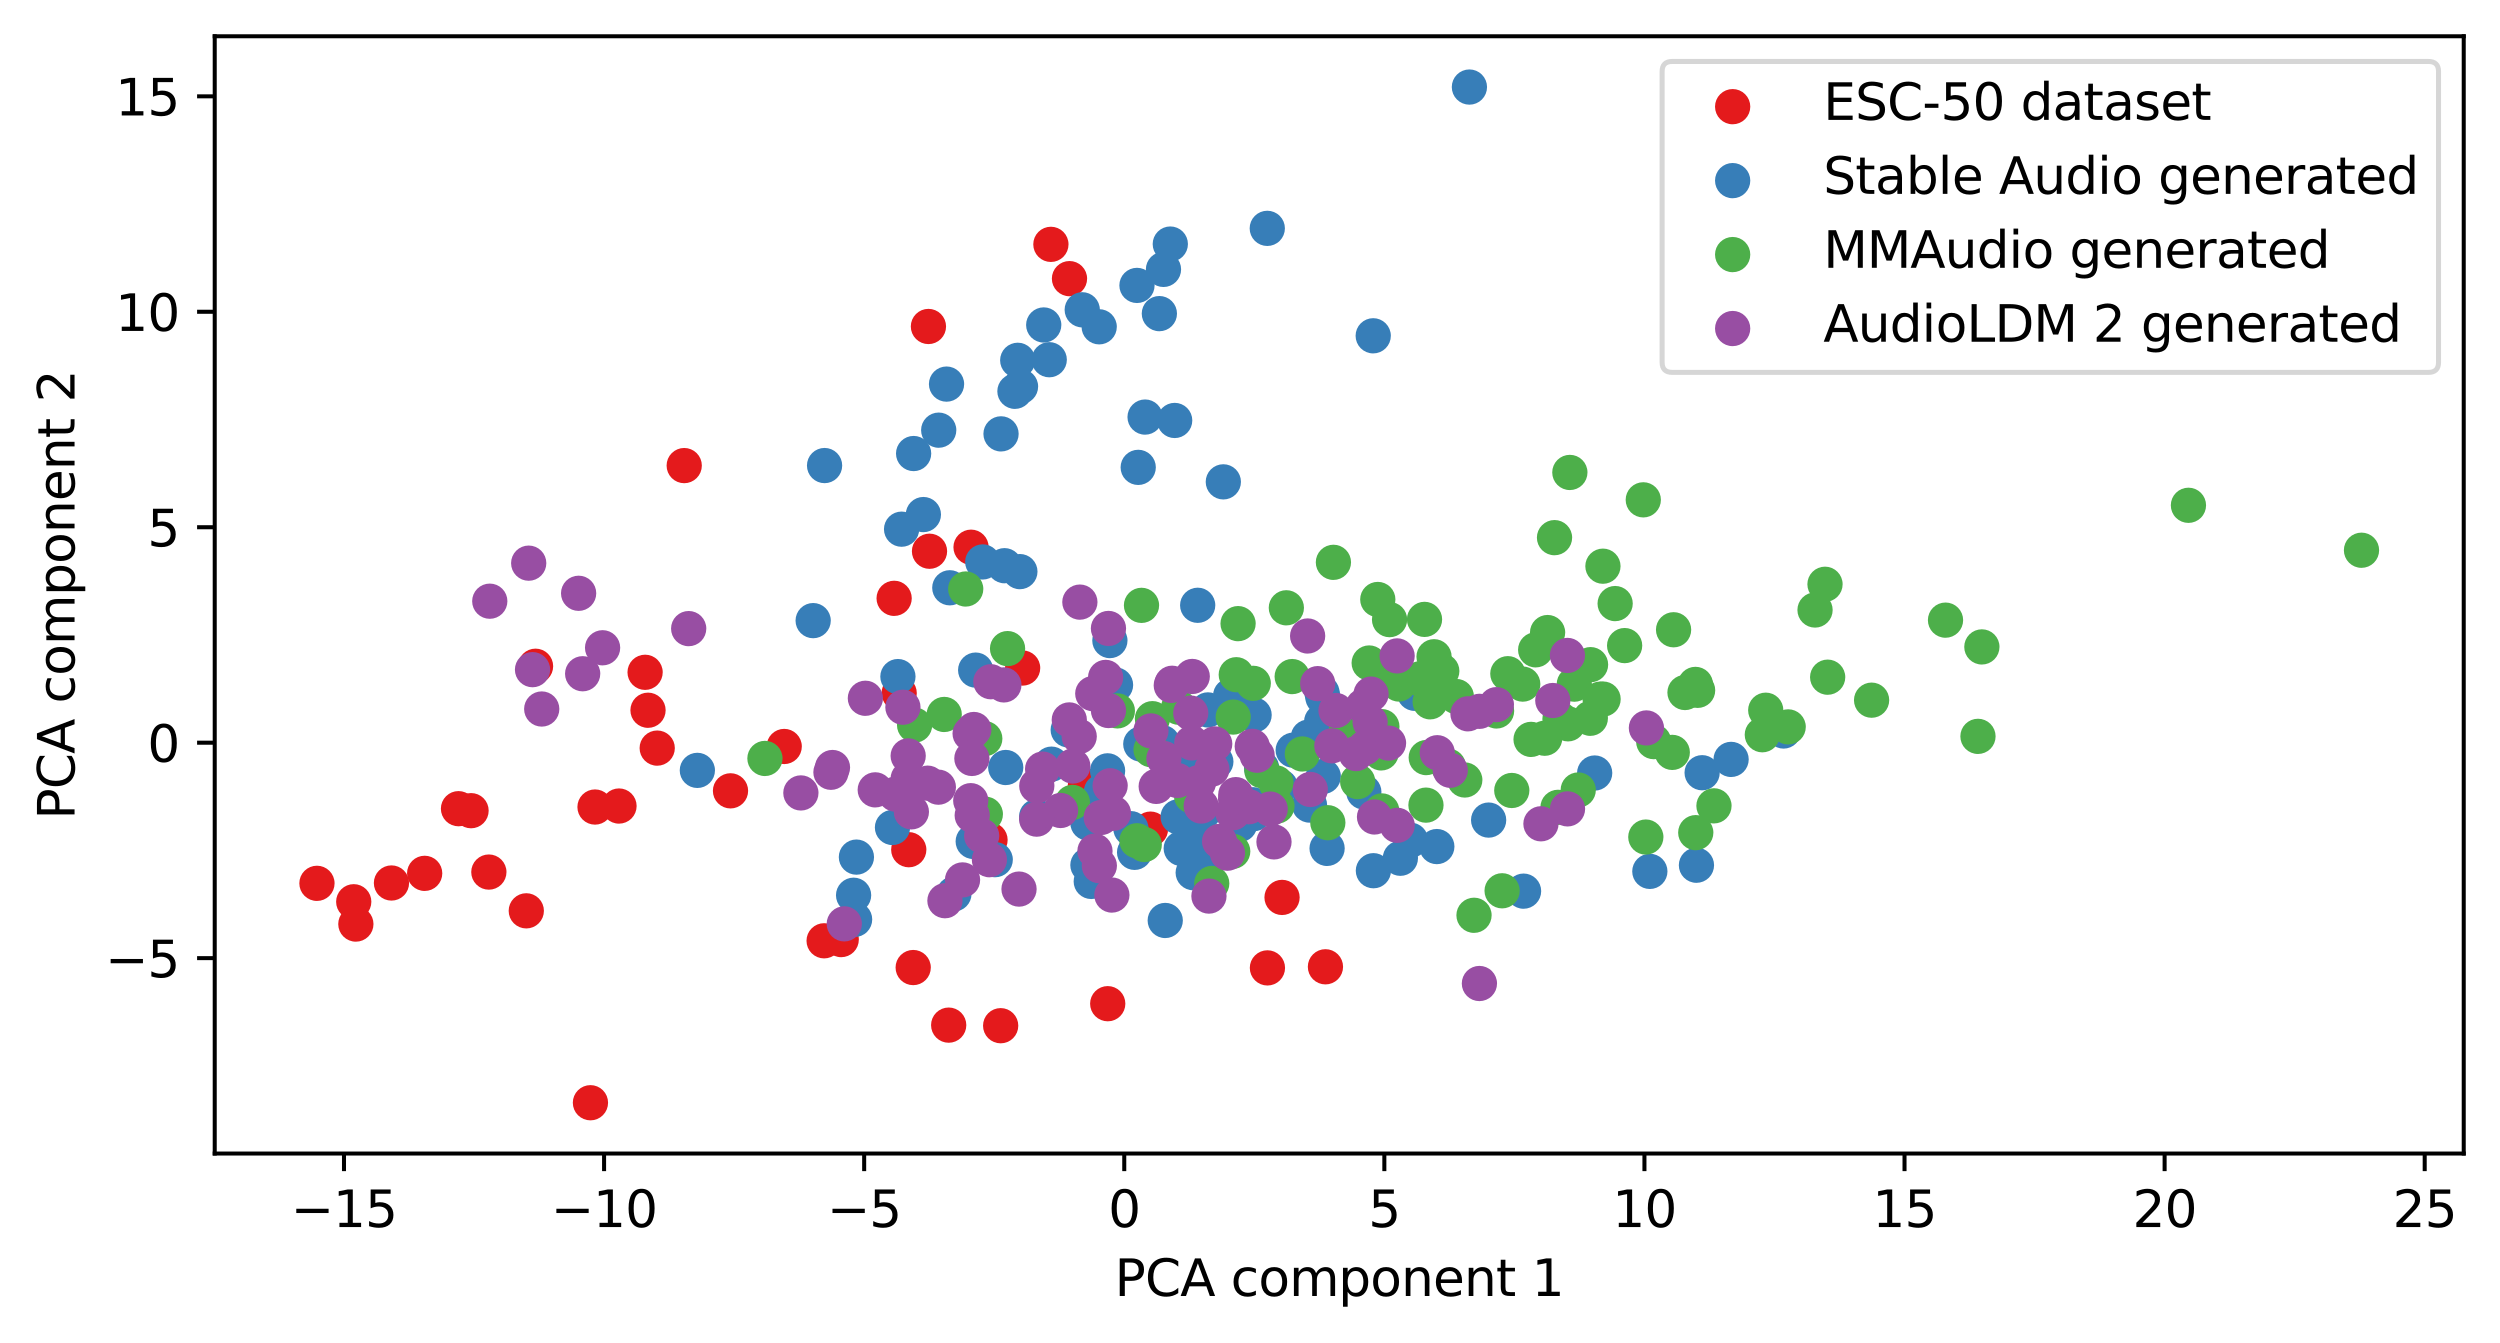 <?xml version="1.0" encoding="utf-8" standalone="no"?>
<!DOCTYPE svg PUBLIC "-//W3C//DTD SVG 1.1//EN"
  "http://www.w3.org/Graphics/SVG/1.1/DTD/svg11.dtd">
<svg xmlns:xlink="http://www.w3.org/1999/xlink" width="496.22pt" height="266.516pt" viewBox="0 0 496.22 266.516" xmlns="http://www.w3.org/2000/svg" version="1.1">
 <defs>
  <style type="text/css">*{stroke-linejoin: round; stroke-linecap: butt}</style>
 </defs>
 <g id="figure_1">
  <g id="patch_1">
   <path d="M 0 266.516 
L 496.22 266.516 
L 496.22 0 
L 0 0 
z
" style="fill: #ffffff"/>
  </g>
  <g id="axes_1">
   <g id="patch_2">
    <path d="M 42.62 228.96 
L 489.02 228.96 
L 489.02 7.2 
L 42.62 7.2 
z
" style="fill: #ffffff"/>
   </g>
   <g id="PathCollection_1">
    <defs>
     <path id="m0e192010f0" d="M 0 3 
C 0.796 3 1.559 2.684 2.121 2.121 
C 2.684 1.559 3 0.796 3 0 
C 3 -0.796 2.684 -1.559 2.121 -2.121 
C 1.559 -2.684 0.796 -3 0 -3 
C -0.796 -3 -1.559 -2.684 -2.121 -2.121 
C -2.684 -1.559 -3 -0.796 -3 0 
C -3 0.796 -2.684 1.559 -2.121 2.121 
C -1.559 2.684 -0.796 3 0 3 
z
" style="stroke: #e41a1c"/>
    </defs>
    <g clip-path="url(#p2af795b038)">
     <use xlink:href="#m0e192010f0" x="70.212" y="178.988" style="fill: #e41a1c; stroke: #e41a1c"/>
     <use xlink:href="#m0e192010f0" x="118.105" y="160.186" style="fill: #e41a1c; stroke: #e41a1c"/>
     <use xlink:href="#m0e192010f0" x="178.475" y="137.583" style="fill: #e41a1c; stroke: #e41a1c"/>
     <use xlink:href="#m0e192010f0" x="128.044" y="133.444" style="fill: #e41a1c; stroke: #e41a1c"/>
     <use xlink:href="#m0e192010f0" x="181.258" y="192.046" style="fill: #e41a1c; stroke: #e41a1c"/>
     <use xlink:href="#m0e192010f0" x="251.57" y="192.116" style="fill: #e41a1c; stroke: #e41a1c"/>
     <use xlink:href="#m0e192010f0" x="166.972" y="186.493" style="fill: #e41a1c; stroke: #e41a1c"/>
     <use xlink:href="#m0e192010f0" x="212.28" y="55.307" style="fill: #e41a1c; stroke: #e41a1c"/>
     <use xlink:href="#m0e192010f0" x="104.462" y="180.79" style="fill: #e41a1c; stroke: #e41a1c"/>
     <use xlink:href="#m0e192010f0" x="184.283" y="64.803" style="fill: #e41a1c; stroke: #e41a1c"/>
     <use xlink:href="#m0e192010f0" x="208.59" y="48.502" style="fill: #e41a1c; stroke: #e41a1c"/>
     <use xlink:href="#m0e192010f0" x="117.196" y="218.88" style="fill: #e41a1c; stroke: #e41a1c"/>
     <use xlink:href="#m0e192010f0" x="91.008" y="160.516" style="fill: #e41a1c; stroke: #e41a1c"/>
     <use xlink:href="#m0e192010f0" x="93.498" y="160.91" style="fill: #e41a1c; stroke: #e41a1c"/>
     <use xlink:href="#m0e192010f0" x="192.742" y="108.616" style="fill: #e41a1c; stroke: #e41a1c"/>
     <use xlink:href="#m0e192010f0" x="163.579" y="186.737" style="fill: #e41a1c; stroke: #e41a1c"/>
     <use xlink:href="#m0e192010f0" x="135.809" y="92.414" style="fill: #e41a1c; stroke: #e41a1c"/>
     <use xlink:href="#m0e192010f0" x="177.475" y="118.761" style="fill: #e41a1c; stroke: #e41a1c"/>
     <use xlink:href="#m0e192010f0" x="254.471" y="178.128" style="fill: #e41a1c; stroke: #e41a1c"/>
     <use xlink:href="#m0e192010f0" x="263.085" y="191.898" style="fill: #e41a1c; stroke: #e41a1c"/>
     <use xlink:href="#m0e192010f0" x="84.291" y="173.349" style="fill: #e41a1c; stroke: #e41a1c"/>
     <use xlink:href="#m0e192010f0" x="77.701" y="175.264" style="fill: #e41a1c; stroke: #e41a1c"/>
     <use xlink:href="#m0e192010f0" x="130.448" y="148.49" style="fill: #e41a1c; stroke: #e41a1c"/>
     <use xlink:href="#m0e192010f0" x="155.655" y="148.167" style="fill: #e41a1c; stroke: #e41a1c"/>
     <use xlink:href="#m0e192010f0" x="196.508" y="166.722" style="fill: #e41a1c; stroke: #e41a1c"/>
     <use xlink:href="#m0e192010f0" x="97.032" y="173.095" style="fill: #e41a1c; stroke: #e41a1c"/>
     <use xlink:href="#m0e192010f0" x="198.619" y="203.591" style="fill: #e41a1c; stroke: #e41a1c"/>
     <use xlink:href="#m0e192010f0" x="215.429" y="155.96" style="fill: #e41a1c; stroke: #e41a1c"/>
     <use xlink:href="#m0e192010f0" x="122.865" y="159.988" style="fill: #e41a1c; stroke: #e41a1c"/>
     <use xlink:href="#m0e192010f0" x="70.634" y="183.416" style="fill: #e41a1c; stroke: #e41a1c"/>
     <use xlink:href="#m0e192010f0" x="184.497" y="109.414" style="fill: #e41a1c; stroke: #e41a1c"/>
     <use xlink:href="#m0e192010f0" x="128.625" y="140.975" style="fill: #e41a1c; stroke: #e41a1c"/>
     <use xlink:href="#m0e192010f0" x="228.358" y="164.572" style="fill: #e41a1c; stroke: #e41a1c"/>
     <use xlink:href="#m0e192010f0" x="62.911" y="175.331" style="fill: #e41a1c; stroke: #e41a1c"/>
     <use xlink:href="#m0e192010f0" x="180.378" y="168.656" style="fill: #e41a1c; stroke: #e41a1c"/>
     <use xlink:href="#m0e192010f0" x="144.997" y="156.972" style="fill: #e41a1c; stroke: #e41a1c"/>
     <use xlink:href="#m0e192010f0" x="202.978" y="132.598" style="fill: #e41a1c; stroke: #e41a1c"/>
     <use xlink:href="#m0e192010f0" x="188.303" y="203.477" style="fill: #e41a1c; stroke: #e41a1c"/>
     <use xlink:href="#m0e192010f0" x="106.298" y="132.241" style="fill: #e41a1c; stroke: #e41a1c"/>
     <use xlink:href="#m0e192010f0" x="219.871" y="199.222" style="fill: #e41a1c; stroke: #e41a1c"/>
    </g>
   </g>
   <g id="PathCollection_2">
    <defs>
     <path id="m0c9f05eefa" d="M 0 3 
C 0.796 3 1.559 2.684 2.121 2.121 
C 2.684 1.559 3 0.796 3 0 
C 3 -0.796 2.684 -1.559 2.121 -2.121 
C 1.559 -2.684 0.796 -3 0 -3 
C -0.796 -3 -1.559 -2.684 -2.121 -2.121 
C -2.684 -1.559 -3 -0.796 -3 0 
C -3 0.796 -2.684 1.559 -2.121 2.121 
C -1.559 2.684 -0.796 3 0 3 
z
" style="stroke: #377eb8"/>
    </defs>
    <g clip-path="url(#p2af795b038)">
     <use xlink:href="#m0c9f05eefa" x="259.697" y="146.309" style="fill: #377eb8; stroke: #377eb8"/>
     <use xlink:href="#m0c9f05eefa" x="198.693" y="86.118" style="fill: #377eb8; stroke: #377eb8"/>
     <use xlink:href="#m0c9f05eefa" x="239.759" y="140.91" style="fill: #377eb8; stroke: #377eb8"/>
     <use xlink:href="#m0c9f05eefa" x="251.54" y="45.327" style="fill: #377eb8; stroke: #377eb8"/>
     <use xlink:href="#m0c9f05eefa" x="221.422" y="135.961" style="fill: #377eb8; stroke: #377eb8"/>
     <use xlink:href="#m0c9f05eefa" x="188.524" y="116.668" style="fill: #377eb8; stroke: #377eb8"/>
     <use xlink:href="#m0c9f05eefa" x="195.065" y="111.536" style="fill: #377eb8; stroke: #377eb8"/>
     <use xlink:href="#m0c9f05eefa" x="233.271" y="151.153" style="fill: #377eb8; stroke: #377eb8"/>
     <use xlink:href="#m0c9f05eefa" x="202.007" y="71.517" style="fill: #377eb8; stroke: #377eb8"/>
     <use xlink:href="#m0c9f05eefa" x="169.428" y="177.694" style="fill: #377eb8; stroke: #377eb8"/>
     <use xlink:href="#m0c9f05eefa" x="220.298" y="127.145" style="fill: #377eb8; stroke: #377eb8"/>
     <use xlink:href="#m0c9f05eefa" x="248.92" y="161.486" style="fill: #377eb8; stroke: #377eb8"/>
     <use xlink:href="#m0c9f05eefa" x="227.286" y="82.783" style="fill: #377eb8; stroke: #377eb8"/>
     <use xlink:href="#m0c9f05eefa" x="270.702" y="157.196" style="fill: #377eb8; stroke: #377eb8"/>
     <use xlink:href="#m0c9f05eefa" x="291.661" y="17.28" style="fill: #377eb8; stroke: #377eb8"/>
     <use xlink:href="#m0c9f05eefa" x="279.982" y="166.788" style="fill: #377eb8; stroke: #377eb8"/>
     <use xlink:href="#m0c9f05eefa" x="232.291" y="48.444" style="fill: #377eb8; stroke: #377eb8"/>
     <use xlink:href="#m0c9f05eefa" x="208.261" y="71.399" style="fill: #377eb8; stroke: #377eb8"/>
     <use xlink:href="#m0c9f05eefa" x="266.858" y="146.166" style="fill: #377eb8; stroke: #377eb8"/>
     <use xlink:href="#m0c9f05eefa" x="225.203" y="169.181" style="fill: #377eb8; stroke: #377eb8"/>
     <use xlink:href="#m0c9f05eefa" x="242.816" y="95.643" style="fill: #377eb8; stroke: #377eb8"/>
     <use xlink:href="#m0c9f05eefa" x="230.12" y="62.25" style="fill: #377eb8; stroke: #377eb8"/>
     <use xlink:href="#m0c9f05eefa" x="181.342" y="90.021" style="fill: #377eb8; stroke: #377eb8"/>
     <use xlink:href="#m0c9f05eefa" x="205.771" y="162.059" style="fill: #377eb8; stroke: #377eb8"/>
     <use xlink:href="#m0c9f05eefa" x="237.78" y="152.775" style="fill: #377eb8; stroke: #377eb8"/>
     <use xlink:href="#m0c9f05eefa" x="215.942" y="163.363" style="fill: #377eb8; stroke: #377eb8"/>
     <use xlink:href="#m0c9f05eefa" x="201.454" y="77.668" style="fill: #377eb8; stroke: #377eb8"/>
     <use xlink:href="#m0c9f05eefa" x="230.751" y="147.427" style="fill: #377eb8; stroke: #377eb8"/>
     <use xlink:href="#m0c9f05eefa" x="224.474" y="164.48" style="fill: #377eb8; stroke: #377eb8"/>
     <use xlink:href="#m0c9f05eefa" x="241.33" y="151.188" style="fill: #377eb8; stroke: #377eb8"/>
     <use xlink:href="#m0c9f05eefa" x="248.702" y="159.73" style="fill: #377eb8; stroke: #377eb8"/>
     <use xlink:href="#m0c9f05eefa" x="237.991" y="170.023" style="fill: #377eb8; stroke: #377eb8"/>
     <use xlink:href="#m0c9f05eefa" x="262.396" y="137.485" style="fill: #377eb8; stroke: #377eb8"/>
     <use xlink:href="#m0c9f05eefa" x="231.286" y="182.702" style="fill: #377eb8; stroke: #377eb8"/>
     <use xlink:href="#m0c9f05eefa" x="256.685" y="148.904" style="fill: #377eb8; stroke: #377eb8"/>
     <use xlink:href="#m0c9f05eefa" x="225.922" y="92.768" style="fill: #377eb8; stroke: #377eb8"/>
     <use xlink:href="#m0c9f05eefa" x="226.432" y="147.685" style="fill: #377eb8; stroke: #377eb8"/>
     <use xlink:href="#m0c9f05eefa" x="262.651" y="154.103" style="fill: #377eb8; stroke: #377eb8"/>
     <use xlink:href="#m0c9f05eefa" x="262.58" y="138.408" style="fill: #377eb8; stroke: #377eb8"/>
     <use xlink:href="#m0c9f05eefa" x="212.027" y="144.873" style="fill: #377eb8; stroke: #377eb8"/>
     <use xlink:href="#m0c9f05eefa" x="230.937" y="53.472" style="fill: #377eb8; stroke: #377eb8"/>
     <use xlink:href="#m0c9f05eefa" x="169.988" y="170.126" style="fill: #377eb8; stroke: #377eb8"/>
     <use xlink:href="#m0c9f05eefa" x="189.34" y="177.426" style="fill: #377eb8; stroke: #377eb8"/>
     <use xlink:href="#m0c9f05eefa" x="219.842" y="153.001" style="fill: #377eb8; stroke: #377eb8"/>
     <use xlink:href="#m0c9f05eefa" x="199.625" y="152.338" style="fill: #377eb8; stroke: #377eb8"/>
     <use xlink:href="#m0c9f05eefa" x="237.13" y="166.054" style="fill: #377eb8; stroke: #377eb8"/>
     <use xlink:href="#m0c9f05eefa" x="272.602" y="172.825" style="fill: #377eb8; stroke: #377eb8"/>
     <use xlink:href="#m0c9f05eefa" x="262.338" y="143.218" style="fill: #377eb8; stroke: #377eb8"/>
     <use xlink:href="#m0c9f05eefa" x="169.628" y="182.494" style="fill: #377eb8; stroke: #377eb8"/>
     <use xlink:href="#m0c9f05eefa" x="187.875" y="76.239" style="fill: #377eb8; stroke: #377eb8"/>
     <use xlink:href="#m0c9f05eefa" x="202.56" y="76.722" style="fill: #377eb8; stroke: #377eb8"/>
     <use xlink:href="#m0c9f05eefa" x="177.146" y="164.245" style="fill: #377eb8; stroke: #377eb8"/>
     <use xlink:href="#m0c9f05eefa" x="218.617" y="157.118" style="fill: #377eb8; stroke: #377eb8"/>
     <use xlink:href="#m0c9f05eefa" x="271.138" y="147.221" style="fill: #377eb8; stroke: #377eb8"/>
     <use xlink:href="#m0c9f05eefa" x="233.842" y="162.131" style="fill: #377eb8; stroke: #377eb8"/>
     <use xlink:href="#m0c9f05eefa" x="215.939" y="171.709" style="fill: #377eb8; stroke: #377eb8"/>
     <use xlink:href="#m0c9f05eefa" x="178.953" y="105.036" style="fill: #377eb8; stroke: #377eb8"/>
     <use xlink:href="#m0c9f05eefa" x="343.603" y="150.732" style="fill: #377eb8; stroke: #377eb8"/>
     <use xlink:href="#m0c9f05eefa" x="163.668" y="92.407" style="fill: #377eb8; stroke: #377eb8"/>
     <use xlink:href="#m0c9f05eefa" x="218.177" y="64.867" style="fill: #377eb8; stroke: #377eb8"/>
     <use xlink:href="#m0c9f05eefa" x="199.38" y="112.284" style="fill: #377eb8; stroke: #377eb8"/>
     <use xlink:href="#m0c9f05eefa" x="193.658" y="133.009" style="fill: #377eb8; stroke: #377eb8"/>
     <use xlink:href="#m0c9f05eefa" x="336.725" y="171.736" style="fill: #377eb8; stroke: #377eb8"/>
     <use xlink:href="#m0c9f05eefa" x="242.258" y="169.118" style="fill: #377eb8; stroke: #377eb8"/>
     <use xlink:href="#m0c9f05eefa" x="244.271" y="138.076" style="fill: #377eb8; stroke: #377eb8"/>
     <use xlink:href="#m0c9f05eefa" x="225.676" y="56.653" style="fill: #377eb8; stroke: #377eb8"/>
     <use xlink:href="#m0c9f05eefa" x="234.461" y="168.404" style="fill: #377eb8; stroke: #377eb8"/>
     <use xlink:href="#m0c9f05eefa" x="285.192" y="168.034" style="fill: #377eb8; stroke: #377eb8"/>
     <use xlink:href="#m0c9f05eefa" x="250.411" y="152.411" style="fill: #377eb8; stroke: #377eb8"/>
     <use xlink:href="#m0c9f05eefa" x="232.576" y="151.348" style="fill: #377eb8; stroke: #377eb8"/>
     <use xlink:href="#m0c9f05eefa" x="233.159" y="83.457" style="fill: #377eb8; stroke: #377eb8"/>
     <use xlink:href="#m0c9f05eefa" x="186.323" y="85.382" style="fill: #377eb8; stroke: #377eb8"/>
     <use xlink:href="#m0c9f05eefa" x="248.924" y="141.917" style="fill: #377eb8; stroke: #377eb8"/>
     <use xlink:href="#m0c9f05eefa" x="237.725" y="120.143" style="fill: #377eb8; stroke: #377eb8"/>
     <use xlink:href="#m0c9f05eefa" x="208.704" y="151.675" style="fill: #377eb8; stroke: #377eb8"/>
     <use xlink:href="#m0c9f05eefa" x="302.409" y="176.882" style="fill: #377eb8; stroke: #377eb8"/>
     <use xlink:href="#m0c9f05eefa" x="207.166" y="64.502" style="fill: #377eb8; stroke: #377eb8"/>
     <use xlink:href="#m0c9f05eefa" x="259.918" y="159.792" style="fill: #377eb8; stroke: #377eb8"/>
     <use xlink:href="#m0c9f05eefa" x="354.017" y="145.096" style="fill: #377eb8; stroke: #377eb8"/>
     <use xlink:href="#m0c9f05eefa" x="236.836" y="173.212" style="fill: #377eb8; stroke: #377eb8"/>
     <use xlink:href="#m0c9f05eefa" x="138.416" y="152.912" style="fill: #377eb8; stroke: #377eb8"/>
     <use xlink:href="#m0c9f05eefa" x="327.474" y="172.959" style="fill: #377eb8; stroke: #377eb8"/>
     <use xlink:href="#m0c9f05eefa" x="216.6" y="174.953" style="fill: #377eb8; stroke: #377eb8"/>
     <use xlink:href="#m0c9f05eefa" x="277.956" y="170.354" style="fill: #377eb8; stroke: #377eb8"/>
     <use xlink:href="#m0c9f05eefa" x="214.81" y="61.489" style="fill: #377eb8; stroke: #377eb8"/>
     <use xlink:href="#m0c9f05eefa" x="246.061" y="163.649" style="fill: #377eb8; stroke: #377eb8"/>
     <use xlink:href="#m0c9f05eefa" x="161.403" y="123.187" style="fill: #377eb8; stroke: #377eb8"/>
     <use xlink:href="#m0c9f05eefa" x="202.434" y="113.458" style="fill: #377eb8; stroke: #377eb8"/>
     <use xlink:href="#m0c9f05eefa" x="183.28" y="102.135" style="fill: #377eb8; stroke: #377eb8"/>
     <use xlink:href="#m0c9f05eefa" x="238.858" y="161.205" style="fill: #377eb8; stroke: #377eb8"/>
     <use xlink:href="#m0c9f05eefa" x="337.853" y="153.377" style="fill: #377eb8; stroke: #377eb8"/>
     <use xlink:href="#m0c9f05eefa" x="197.54" y="170.631" style="fill: #377eb8; stroke: #377eb8"/>
     <use xlink:href="#m0c9f05eefa" x="272.567" y="66.652" style="fill: #377eb8; stroke: #377eb8"/>
     <use xlink:href="#m0c9f05eefa" x="295.475" y="162.777" style="fill: #377eb8; stroke: #377eb8"/>
     <use xlink:href="#m0c9f05eefa" x="280.777" y="137.609" style="fill: #377eb8; stroke: #377eb8"/>
     <use xlink:href="#m0c9f05eefa" x="263.411" y="168.395" style="fill: #377eb8; stroke: #377eb8"/>
     <use xlink:href="#m0c9f05eefa" x="193.171" y="167.009" style="fill: #377eb8; stroke: #377eb8"/>
     <use xlink:href="#m0c9f05eefa" x="178.226" y="134.294" style="fill: #377eb8; stroke: #377eb8"/>
     <use xlink:href="#m0c9f05eefa" x="254.135" y="156.136" style="fill: #377eb8; stroke: #377eb8"/>
     <use xlink:href="#m0c9f05eefa" x="316.523" y="153.434" style="fill: #377eb8; stroke: #377eb8"/>
    </g>
   </g>
   <g id="PathCollection_3">
    <defs>
     <path id="m43a95fbb47" d="M 0 3 
C 0.796 3 1.559 2.684 2.121 2.121 
C 2.684 1.559 3 0.796 3 0 
C 3 -0.796 2.684 -1.559 2.121 -2.121 
C 1.559 -2.684 0.796 -3 0 -3 
C -0.796 -3 -1.559 -2.684 -2.121 -2.121 
C -2.684 -1.559 -3 -0.796 -3 0 
C -3 0.796 -2.684 1.559 -2.121 2.121 
C -1.559 2.684 -0.796 3 0 3 
z
" style="stroke: #4daf4a"/>
    </defs>
    <g clip-path="url(#p2af795b038)">
     <use xlink:href="#m43a95fbb47" x="312.482" y="135.798" style="fill: #4daf4a; stroke: #4daf4a"/>
     <use xlink:href="#m43a95fbb47" x="263.558" y="163.298" style="fill: #4daf4a; stroke: #4daf4a"/>
     <use xlink:href="#m43a95fbb47" x="267.274" y="144.549" style="fill: #4daf4a; stroke: #4daf4a"/>
     <use xlink:href="#m43a95fbb47" x="317.605" y="138.777" style="fill: #4daf4a; stroke: #4daf4a"/>
     <use xlink:href="#m43a95fbb47" x="328.244" y="147.202" style="fill: #4daf4a; stroke: #4daf4a"/>
     <use xlink:href="#m43a95fbb47" x="287.478" y="152.088" style="fill: #4daf4a; stroke: #4daf4a"/>
     <use xlink:href="#m43a95fbb47" x="195.467" y="146.611" style="fill: #4daf4a; stroke: #4daf4a"/>
     <use xlink:href="#m43a95fbb47" x="283.036" y="159.81" style="fill: #4daf4a; stroke: #4daf4a"/>
     <use xlink:href="#m43a95fbb47" x="253.262" y="155.388" style="fill: #4daf4a; stroke: #4daf4a"/>
     <use xlink:href="#m43a95fbb47" x="309.248" y="160.247" style="fill: #4daf4a; stroke: #4daf4a"/>
     <use xlink:href="#m43a95fbb47" x="195.576" y="161.609" style="fill: #4daf4a; stroke: #4daf4a"/>
     <use xlink:href="#m43a95fbb47" x="354.932" y="144.281" style="fill: #4daf4a; stroke: #4daf4a"/>
     <use xlink:href="#m43a95fbb47" x="255.324" y="120.641" style="fill: #4daf4a; stroke: #4daf4a"/>
     <use xlink:href="#m43a95fbb47" x="283.089" y="150.371" style="fill: #4daf4a; stroke: #4daf4a"/>
     <use xlink:href="#m43a95fbb47" x="245.743" y="123.784" style="fill: #4daf4a; stroke: #4daf4a"/>
     <use xlink:href="#m43a95fbb47" x="289.066" y="138.253" style="fill: #4daf4a; stroke: #4daf4a"/>
     <use xlink:href="#m43a95fbb47" x="393.377" y="128.405" style="fill: #4daf4a; stroke: #4daf4a"/>
     <use xlink:href="#m43a95fbb47" x="300.068" y="156.901" style="fill: #4daf4a; stroke: #4daf4a"/>
     <use xlink:href="#m43a95fbb47" x="191.68" y="116.908" style="fill: #4daf4a; stroke: #4daf4a"/>
     <use xlink:href="#m43a95fbb47" x="286.175" y="133.2" style="fill: #4daf4a; stroke: #4daf4a"/>
     <use xlink:href="#m43a95fbb47" x="468.729" y="109.215" style="fill: #4daf4a; stroke: #4daf4a"/>
     <use xlink:href="#m43a95fbb47" x="320.587" y="119.802" style="fill: #4daf4a; stroke: #4daf4a"/>
     <use xlink:href="#m43a95fbb47" x="271.766" y="131.596" style="fill: #4daf4a; stroke: #4daf4a"/>
     <use xlink:href="#m43a95fbb47" x="303.897" y="146.76" style="fill: #4daf4a; stroke: #4daf4a"/>
     <use xlink:href="#m43a95fbb47" x="336.587" y="165.271" style="fill: #4daf4a; stroke: #4daf4a"/>
     <use xlink:href="#m43a95fbb47" x="181.536" y="143.924" style="fill: #4daf4a; stroke: #4daf4a"/>
     <use xlink:href="#m43a95fbb47" x="270.116" y="146.129" style="fill: #4daf4a; stroke: #4daf4a"/>
     <use xlink:href="#m43a95fbb47" x="308.553" y="106.717" style="fill: #4daf4a; stroke: #4daf4a"/>
     <use xlink:href="#m43a95fbb47" x="315.705" y="131.926" style="fill: #4daf4a; stroke: #4daf4a"/>
     <use xlink:href="#m43a95fbb47" x="336.955" y="137.025" style="fill: #4daf4a; stroke: #4daf4a"/>
     <use xlink:href="#m43a95fbb47" x="199.989" y="128.741" style="fill: #4daf4a; stroke: #4daf4a"/>
     <use xlink:href="#m43a95fbb47" x="151.832" y="150.541" style="fill: #4daf4a; stroke: #4daf4a"/>
     <use xlink:href="#m43a95fbb47" x="228.744" y="142.647" style="fill: #4daf4a; stroke: #4daf4a"/>
     <use xlink:href="#m43a95fbb47" x="269.481" y="155.138" style="fill: #4daf4a; stroke: #4daf4a"/>
     <use xlink:href="#m43a95fbb47" x="276.631" y="134.867" style="fill: #4daf4a; stroke: #4daf4a"/>
     <use xlink:href="#m43a95fbb47" x="304.811" y="128.984" style="fill: #4daf4a; stroke: #4daf4a"/>
     <use xlink:href="#m43a95fbb47" x="318.163" y="112.383" style="fill: #4daf4a; stroke: #4daf4a"/>
     <use xlink:href="#m43a95fbb47" x="273.476" y="118.989" style="fill: #4daf4a; stroke: #4daf4a"/>
     <use xlink:href="#m43a95fbb47" x="322.469" y="128.143" style="fill: #4daf4a; stroke: #4daf4a"/>
     <use xlink:href="#m43a95fbb47" x="331.926" y="149.341" style="fill: #4daf4a; stroke: #4daf4a"/>
     <use xlink:href="#m43a95fbb47" x="244.681" y="168.987" style="fill: #4daf4a; stroke: #4daf4a"/>
     <use xlink:href="#m43a95fbb47" x="299.289" y="133.721" style="fill: #4daf4a; stroke: #4daf4a"/>
     <use xlink:href="#m43a95fbb47" x="277.64" y="135.763" style="fill: #4daf4a; stroke: #4daf4a"/>
     <use xlink:href="#m43a95fbb47" x="281.866" y="134.729" style="fill: #4daf4a; stroke: #4daf4a"/>
     <use xlink:href="#m43a95fbb47" x="258.492" y="149.653" style="fill: #4daf4a; stroke: #4daf4a"/>
     <use xlink:href="#m43a95fbb47" x="282.75" y="122.942" style="fill: #4daf4a; stroke: #4daf4a"/>
     <use xlink:href="#m43a95fbb47" x="311.597" y="93.775" style="fill: #4daf4a; stroke: #4daf4a"/>
     <use xlink:href="#m43a95fbb47" x="306.601" y="146.532" style="fill: #4daf4a; stroke: #4daf4a"/>
     <use xlink:href="#m43a95fbb47" x="311.23" y="143.671" style="fill: #4daf4a; stroke: #4daf4a"/>
     <use xlink:href="#m43a95fbb47" x="309.637" y="142.737" style="fill: #4daf4a; stroke: #4daf4a"/>
     <use xlink:href="#m43a95fbb47" x="297.05" y="141.117" style="fill: #4daf4a; stroke: #4daf4a"/>
     <use xlink:href="#m43a95fbb47" x="326.172" y="99.212" style="fill: #4daf4a; stroke: #4daf4a"/>
     <use xlink:href="#m43a95fbb47" x="236.514" y="157.979" style="fill: #4daf4a; stroke: #4daf4a"/>
     <use xlink:href="#m43a95fbb47" x="226.573" y="120.156" style="fill: #4daf4a; stroke: #4daf4a"/>
     <use xlink:href="#m43a95fbb47" x="298.152" y="176.811" style="fill: #4daf4a; stroke: #4daf4a"/>
     <use xlink:href="#m43a95fbb47" x="286.067" y="137.174" style="fill: #4daf4a; stroke: #4daf4a"/>
     <use xlink:href="#m43a95fbb47" x="212.855" y="159.267" style="fill: #4daf4a; stroke: #4daf4a"/>
     <use xlink:href="#m43a95fbb47" x="275.81" y="122.988" style="fill: #4daf4a; stroke: #4daf4a"/>
     <use xlink:href="#m43a95fbb47" x="315.659" y="142.569" style="fill: #4daf4a; stroke: #4daf4a"/>
     <use xlink:href="#m43a95fbb47" x="313.261" y="156.805" style="fill: #4daf4a; stroke: #4daf4a"/>
     <use xlink:href="#m43a95fbb47" x="264.667" y="111.615" style="fill: #4daf4a; stroke: #4daf4a"/>
     <use xlink:href="#m43a95fbb47" x="326.676" y="166.147" style="fill: #4daf4a; stroke: #4daf4a"/>
     <use xlink:href="#m43a95fbb47" x="274.286" y="144.23" style="fill: #4daf4a; stroke: #4daf4a"/>
     <use xlink:href="#m43a95fbb47" x="276.3" y="134.606" style="fill: #4daf4a; stroke: #4daf4a"/>
     <use xlink:href="#m43a95fbb47" x="256.484" y="134.291" style="fill: #4daf4a; stroke: #4daf4a"/>
     <use xlink:href="#m43a95fbb47" x="434.379" y="100.296" style="fill: #4daf4a; stroke: #4daf4a"/>
     <use xlink:href="#m43a95fbb47" x="221.786" y="141.104" style="fill: #4daf4a; stroke: #4daf4a"/>
     <use xlink:href="#m43a95fbb47" x="307.177" y="125.554" style="fill: #4daf4a; stroke: #4daf4a"/>
     <use xlink:href="#m43a95fbb47" x="340.201" y="159.949" style="fill: #4daf4a; stroke: #4daf4a"/>
     <use xlink:href="#m43a95fbb47" x="290.742" y="154.82" style="fill: #4daf4a; stroke: #4daf4a"/>
     <use xlink:href="#m43a95fbb47" x="253.462" y="159.994" style="fill: #4daf4a; stroke: #4daf4a"/>
     <use xlink:href="#m43a95fbb47" x="227.119" y="167.63" style="fill: #4daf4a; stroke: #4daf4a"/>
     <use xlink:href="#m43a95fbb47" x="240.517" y="175.358" style="fill: #4daf4a; stroke: #4daf4a"/>
     <use xlink:href="#m43a95fbb47" x="318.194" y="138.76" style="fill: #4daf4a; stroke: #4daf4a"/>
     <use xlink:href="#m43a95fbb47" x="362.768" y="134.413" style="fill: #4daf4a; stroke: #4daf4a"/>
     <use xlink:href="#m43a95fbb47" x="371.489" y="138.977" style="fill: #4daf4a; stroke: #4daf4a"/>
     <use xlink:href="#m43a95fbb47" x="250.469" y="152.966" style="fill: #4daf4a; stroke: #4daf4a"/>
     <use xlink:href="#m43a95fbb47" x="274.147" y="149.443" style="fill: #4daf4a; stroke: #4daf4a"/>
     <use xlink:href="#m43a95fbb47" x="284.641" y="130.357" style="fill: #4daf4a; stroke: #4daf4a"/>
     <use xlink:href="#m43a95fbb47" x="292.574" y="181.671" style="fill: #4daf4a; stroke: #4daf4a"/>
     <use xlink:href="#m43a95fbb47" x="225.673" y="166.881" style="fill: #4daf4a; stroke: #4daf4a"/>
     <use xlink:href="#m43a95fbb47" x="362.241" y="115.97" style="fill: #4daf4a; stroke: #4daf4a"/>
     <use xlink:href="#m43a95fbb47" x="228.466" y="148.802" style="fill: #4daf4a; stroke: #4daf4a"/>
     <use xlink:href="#m43a95fbb47" x="248.756" y="135.635" style="fill: #4daf4a; stroke: #4daf4a"/>
     <use xlink:href="#m43a95fbb47" x="386.161" y="123.091" style="fill: #4daf4a; stroke: #4daf4a"/>
     <use xlink:href="#m43a95fbb47" x="282.85" y="135.122" style="fill: #4daf4a; stroke: #4daf4a"/>
     <use xlink:href="#m43a95fbb47" x="187.414" y="141.81" style="fill: #4daf4a; stroke: #4daf4a"/>
     <use xlink:href="#m43a95fbb47" x="244.772" y="142.33" style="fill: #4daf4a; stroke: #4daf4a"/>
     <use xlink:href="#m43a95fbb47" x="332.185" y="125" style="fill: #4daf4a; stroke: #4daf4a"/>
     <use xlink:href="#m43a95fbb47" x="334.452" y="137.455" style="fill: #4daf4a; stroke: #4daf4a"/>
     <use xlink:href="#m43a95fbb47" x="350.477" y="140.969" style="fill: #4daf4a; stroke: #4daf4a"/>
     <use xlink:href="#m43a95fbb47" x="336.526" y="135.848" style="fill: #4daf4a; stroke: #4daf4a"/>
     <use xlink:href="#m43a95fbb47" x="302.246" y="135.785" style="fill: #4daf4a; stroke: #4daf4a"/>
     <use xlink:href="#m43a95fbb47" x="392.604" y="146.159" style="fill: #4daf4a; stroke: #4daf4a"/>
     <use xlink:href="#m43a95fbb47" x="283.87" y="139.301" style="fill: #4daf4a; stroke: #4daf4a"/>
     <use xlink:href="#m43a95fbb47" x="274.268" y="160.958" style="fill: #4daf4a; stroke: #4daf4a"/>
     <use xlink:href="#m43a95fbb47" x="349.8" y="145.838" style="fill: #4daf4a; stroke: #4daf4a"/>
     <use xlink:href="#m43a95fbb47" x="245.383" y="133.923" style="fill: #4daf4a; stroke: #4daf4a"/>
     <use xlink:href="#m43a95fbb47" x="233.962" y="140.38" style="fill: #4daf4a; stroke: #4daf4a"/>
     <use xlink:href="#m43a95fbb47" x="360.264" y="121.079" style="fill: #4daf4a; stroke: #4daf4a"/>
    </g>
   </g>
   <g id="PathCollection_4">
    <defs>
     <path id="mb8f62858e1" d="M 0 3 
C 0.796 3 1.559 2.684 2.121 2.121 
C 2.684 1.559 3 0.796 3 0 
C 3 -0.796 2.684 -1.559 2.121 -2.121 
C 1.559 -2.684 0.796 -3 0 -3 
C -0.796 -3 -1.559 -2.684 -2.121 -2.121 
C -2.684 -1.559 -3 -0.796 -3 0 
C -3 0.796 -2.684 1.559 -2.121 2.121 
C -1.559 2.684 -0.796 3 0 3 
z
" style="stroke: #984ea3"/>
    </defs>
    <g clip-path="url(#p2af795b038)">
     <use xlink:href="#mb8f62858e1" x="210.511" y="160.873" style="fill: #984ea3; stroke: #984ea3"/>
     <use xlink:href="#mb8f62858e1" x="184.128" y="155.449" style="fill: #984ea3; stroke: #984ea3"/>
     <use xlink:href="#mb8f62858e1" x="219.453" y="134.457" style="fill: #984ea3; stroke: #984ea3"/>
     <use xlink:href="#mb8f62858e1" x="220.016" y="124.741" style="fill: #984ea3; stroke: #984ea3"/>
     <use xlink:href="#mb8f62858e1" x="191.051" y="174.653" style="fill: #984ea3; stroke: #984ea3"/>
     <use xlink:href="#mb8f62858e1" x="241.108" y="147.654" style="fill: #984ea3; stroke: #984ea3"/>
     <use xlink:href="#mb8f62858e1" x="192.973" y="161.843" style="fill: #984ea3; stroke: #984ea3"/>
     <use xlink:href="#mb8f62858e1" x="214.209" y="146.18" style="fill: #984ea3; stroke: #984ea3"/>
     <use xlink:href="#mb8f62858e1" x="220.02" y="141.032" style="fill: #984ea3; stroke: #984ea3"/>
     <use xlink:href="#mb8f62858e1" x="261.553" y="135.694" style="fill: #984ea3; stroke: #984ea3"/>
     <use xlink:href="#mb8f62858e1" x="192.557" y="145.599" style="fill: #984ea3; stroke: #984ea3"/>
     <use xlink:href="#mb8f62858e1" x="212.94" y="152.05" style="fill: #984ea3; stroke: #984ea3"/>
     <use xlink:href="#mb8f62858e1" x="164.934" y="153.288" style="fill: #984ea3; stroke: #984ea3"/>
     <use xlink:href="#mb8f62858e1" x="291.373" y="141.682" style="fill: #984ea3; stroke: #984ea3"/>
     <use xlink:href="#mb8f62858e1" x="136.695" y="124.771" style="fill: #984ea3; stroke: #984ea3"/>
     <use xlink:href="#mb8f62858e1" x="217.339" y="168.925" style="fill: #984ea3; stroke: #984ea3"/>
     <use xlink:href="#mb8f62858e1" x="243.636" y="169.352" style="fill: #984ea3; stroke: #984ea3"/>
     <use xlink:href="#mb8f62858e1" x="245.25" y="158.614" style="fill: #984ea3; stroke: #984ea3"/>
     <use xlink:href="#mb8f62858e1" x="220.347" y="155.96" style="fill: #984ea3; stroke: #984ea3"/>
     <use xlink:href="#mb8f62858e1" x="186.252" y="156.245" style="fill: #984ea3; stroke: #984ea3"/>
     <use xlink:href="#mb8f62858e1" x="265.178" y="141.024" style="fill: #984ea3; stroke: #984ea3"/>
     <use xlink:href="#mb8f62858e1" x="293.645" y="195.214" style="fill: #984ea3; stroke: #984ea3"/>
     <use xlink:href="#mb8f62858e1" x="277.326" y="163.815" style="fill: #984ea3; stroke: #984ea3"/>
     <use xlink:href="#mb8f62858e1" x="214.341" y="119.512" style="fill: #984ea3; stroke: #984ea3"/>
     <use xlink:href="#mb8f62858e1" x="220.694" y="177.655" style="fill: #984ea3; stroke: #984ea3"/>
     <use xlink:href="#mb8f62858e1" x="264.357" y="148.042" style="fill: #984ea3; stroke: #984ea3"/>
     <use xlink:href="#mb8f62858e1" x="236.35" y="141.541" style="fill: #984ea3; stroke: #984ea3"/>
     <use xlink:href="#mb8f62858e1" x="171.766" y="138.598" style="fill: #984ea3; stroke: #984ea3"/>
     <use xlink:href="#mb8f62858e1" x="206.945" y="152.657" style="fill: #984ea3; stroke: #984ea3"/>
     <use xlink:href="#mb8f62858e1" x="277.311" y="130.19" style="fill: #984ea3; stroke: #984ea3"/>
     <use xlink:href="#mb8f62858e1" x="249.518" y="149.907" style="fill: #984ea3; stroke: #984ea3"/>
     <use xlink:href="#mb8f62858e1" x="244.725" y="161.329" style="fill: #984ea3; stroke: #984ea3"/>
     <use xlink:href="#mb8f62858e1" x="326.791" y="144.487" style="fill: #984ea3; stroke: #984ea3"/>
     <use xlink:href="#mb8f62858e1" x="107.526" y="140.73" style="fill: #984ea3; stroke: #984ea3"/>
     <use xlink:href="#mb8f62858e1" x="194.849" y="165.905" style="fill: #984ea3; stroke: #984ea3"/>
     <use xlink:href="#mb8f62858e1" x="285.276" y="149.405" style="fill: #984ea3; stroke: #984ea3"/>
     <use xlink:href="#mb8f62858e1" x="115.65" y="133.73" style="fill: #984ea3; stroke: #984ea3"/>
     <use xlink:href="#mb8f62858e1" x="237.883" y="155.351" style="fill: #984ea3; stroke: #984ea3"/>
     <use xlink:href="#mb8f62858e1" x="247.879" y="160.13" style="fill: #984ea3; stroke: #984ea3"/>
     <use xlink:href="#mb8f62858e1" x="272.825" y="162.16" style="fill: #984ea3; stroke: #984ea3"/>
     <use xlink:href="#mb8f62858e1" x="192.907" y="150.543" style="fill: #984ea3; stroke: #984ea3"/>
     <use xlink:href="#mb8f62858e1" x="193.299" y="144.796" style="fill: #984ea3; stroke: #984ea3"/>
     <use xlink:href="#mb8f62858e1" x="228.448" y="145.073" style="fill: #984ea3; stroke: #984ea3"/>
     <use xlink:href="#mb8f62858e1" x="187.558" y="178.779" style="fill: #984ea3; stroke: #984ea3"/>
     <use xlink:href="#mb8f62858e1" x="196.666" y="135.317" style="fill: #984ea3; stroke: #984ea3"/>
     <use xlink:href="#mb8f62858e1" x="311.132" y="160.552" style="fill: #984ea3; stroke: #984ea3"/>
     <use xlink:href="#mb8f62858e1" x="240.54" y="152.658" style="fill: #984ea3; stroke: #984ea3"/>
     <use xlink:href="#mb8f62858e1" x="180.896" y="161.145" style="fill: #984ea3; stroke: #984ea3"/>
     <use xlink:href="#mb8f62858e1" x="236.557" y="147.468" style="fill: #984ea3; stroke: #984ea3"/>
     <use xlink:href="#mb8f62858e1" x="199.254" y="135.946" style="fill: #984ea3; stroke: #984ea3"/>
     <use xlink:href="#mb8f62858e1" x="308.212" y="139.044" style="fill: #984ea3; stroke: #984ea3"/>
     <use xlink:href="#mb8f62858e1" x="165.239" y="152.341" style="fill: #984ea3; stroke: #984ea3"/>
     <use xlink:href="#mb8f62858e1" x="238.422" y="159.991" style="fill: #984ea3; stroke: #984ea3"/>
     <use xlink:href="#mb8f62858e1" x="105.7" y="132.919" style="fill: #984ea3; stroke: #984ea3"/>
     <use xlink:href="#mb8f62858e1" x="272.139" y="137.77" style="fill: #984ea3; stroke: #984ea3"/>
     <use xlink:href="#mb8f62858e1" x="239.96" y="177.862" style="fill: #984ea3; stroke: #984ea3"/>
     <use xlink:href="#mb8f62858e1" x="229.491" y="156.091" style="fill: #984ea3; stroke: #984ea3"/>
     <use xlink:href="#mb8f62858e1" x="297.009" y="139.866" style="fill: #984ea3; stroke: #984ea3"/>
     <use xlink:href="#mb8f62858e1" x="269.158" y="149.581" style="fill: #984ea3; stroke: #984ea3"/>
     <use xlink:href="#mb8f62858e1" x="196.387" y="170.64" style="fill: #984ea3; stroke: #984ea3"/>
     <use xlink:href="#mb8f62858e1" x="192.682" y="158.923" style="fill: #984ea3; stroke: #984ea3"/>
     <use xlink:href="#mb8f62858e1" x="205.759" y="162.59" style="fill: #984ea3; stroke: #984ea3"/>
     <use xlink:href="#mb8f62858e1" x="180.261" y="154.557" style="fill: #984ea3; stroke: #984ea3"/>
     <use xlink:href="#mb8f62858e1" x="158.964" y="157.388" style="fill: #984ea3; stroke: #984ea3"/>
     <use xlink:href="#mb8f62858e1" x="232.649" y="135.618" style="fill: #984ea3; stroke: #984ea3"/>
     <use xlink:href="#mb8f62858e1" x="218.579" y="162.257" style="fill: #984ea3; stroke: #984ea3"/>
     <use xlink:href="#mb8f62858e1" x="232.485" y="136.05" style="fill: #984ea3; stroke: #984ea3"/>
     <use xlink:href="#mb8f62858e1" x="119.607" y="128.575" style="fill: #984ea3; stroke: #984ea3"/>
     <use xlink:href="#mb8f62858e1" x="252.871" y="167.108" style="fill: #984ea3; stroke: #984ea3"/>
     <use xlink:href="#mb8f62858e1" x="205.79" y="156.001" style="fill: #984ea3; stroke: #984ea3"/>
     <use xlink:href="#mb8f62858e1" x="180.262" y="150.033" style="fill: #984ea3; stroke: #984ea3"/>
     <use xlink:href="#mb8f62858e1" x="216.902" y="137.674" style="fill: #984ea3; stroke: #984ea3"/>
     <use xlink:href="#mb8f62858e1" x="259.549" y="126.236" style="fill: #984ea3; stroke: #984ea3"/>
     <use xlink:href="#mb8f62858e1" x="260.079" y="156.698" style="fill: #984ea3; stroke: #984ea3"/>
     <use xlink:href="#mb8f62858e1" x="245.293" y="157.724" style="fill: #984ea3; stroke: #984ea3"/>
     <use xlink:href="#mb8f62858e1" x="114.849" y="117.762" style="fill: #984ea3; stroke: #984ea3"/>
     <use xlink:href="#mb8f62858e1" x="179.218" y="140.379" style="fill: #984ea3; stroke: #984ea3"/>
     <use xlink:href="#mb8f62858e1" x="275.605" y="147.504" style="fill: #984ea3; stroke: #984ea3"/>
     <use xlink:href="#mb8f62858e1" x="305.859" y="163.514" style="fill: #984ea3; stroke: #984ea3"/>
     <use xlink:href="#mb8f62858e1" x="173.723" y="156.776" style="fill: #984ea3; stroke: #984ea3"/>
     <use xlink:href="#mb8f62858e1" x="271.954" y="143.343" style="fill: #984ea3; stroke: #984ea3"/>
     <use xlink:href="#mb8f62858e1" x="218.205" y="171.837" style="fill: #984ea3; stroke: #984ea3"/>
     <use xlink:href="#mb8f62858e1" x="221.009" y="161.424" style="fill: #984ea3; stroke: #984ea3"/>
     <use xlink:href="#mb8f62858e1" x="104.941" y="111.781" style="fill: #984ea3; stroke: #984ea3"/>
     <use xlink:href="#mb8f62858e1" x="212.241" y="142.895" style="fill: #984ea3; stroke: #984ea3"/>
     <use xlink:href="#mb8f62858e1" x="231.026" y="150.563" style="fill: #984ea3; stroke: #984ea3"/>
     <use xlink:href="#mb8f62858e1" x="293.655" y="141.19" style="fill: #984ea3; stroke: #984ea3"/>
     <use xlink:href="#mb8f62858e1" x="97.215" y="119.33" style="fill: #984ea3; stroke: #984ea3"/>
     <use xlink:href="#mb8f62858e1" x="236.646" y="134.269" style="fill: #984ea3; stroke: #984ea3"/>
     <use xlink:href="#mb8f62858e1" x="270.561" y="140.156" style="fill: #984ea3; stroke: #984ea3"/>
     <use xlink:href="#mb8f62858e1" x="287.863" y="152.886" style="fill: #984ea3; stroke: #984ea3"/>
     <use xlink:href="#mb8f62858e1" x="167.579" y="183.373" style="fill: #984ea3; stroke: #984ea3"/>
     <use xlink:href="#mb8f62858e1" x="311.116" y="130.097" style="fill: #984ea3; stroke: #984ea3"/>
     <use xlink:href="#mb8f62858e1" x="248.559" y="148.136" style="fill: #984ea3; stroke: #984ea3"/>
     <use xlink:href="#mb8f62858e1" x="177.741" y="157.626" style="fill: #984ea3; stroke: #984ea3"/>
     <use xlink:href="#mb8f62858e1" x="202.264" y="176.472" style="fill: #984ea3; stroke: #984ea3"/>
     <use xlink:href="#mb8f62858e1" x="252.119" y="160.588" style="fill: #984ea3; stroke: #984ea3"/>
     <use xlink:href="#mb8f62858e1" x="270.935" y="148.395" style="fill: #984ea3; stroke: #984ea3"/>
     <use xlink:href="#mb8f62858e1" x="233.696" y="154.916" style="fill: #984ea3; stroke: #984ea3"/>
     <use xlink:href="#mb8f62858e1" x="242.072" y="167" style="fill: #984ea3; stroke: #984ea3"/>
    </g>
   </g>
   <g id="matplotlib.axis_1">
    <g id="xtick_1">
     <g id="line2d_1">
      <defs>
       <path id="m15772988e5" d="M 0 0 
L 0 3.5 
" style="stroke: #000000; stroke-width: 0.8"/>
      </defs>
      <g>
       <use xlink:href="#m15772988e5" x="68.278" y="228.96" style="stroke: #000000; stroke-width: 0.8"/>
      </g>
     </g>
     <g id="text_1">
      <!-- −15 -->
      <g transform="translate(57.726 243.558) scale(0.1 -0.1)">
       <defs>
        <path id="DejaVuSans-2212" d="M 678 2272 
L 4684 2272 
L 4684 1741 
L 678 1741 
L 678 2272 
z
" transform="scale(0.016)"/>
        <path id="DejaVuSans-31" d="M 794 531 
L 1825 531 
L 1825 4091 
L 703 3866 
L 703 4441 
L 1819 4666 
L 2450 4666 
L 2450 531 
L 3481 531 
L 3481 0 
L 794 0 
L 794 531 
z
" transform="scale(0.016)"/>
        <path id="DejaVuSans-35" d="M 691 4666 
L 3169 4666 
L 3169 4134 
L 1269 4134 
L 1269 2991 
Q 1406 3038 1543 3061 
Q 1681 3084 1819 3084 
Q 2600 3084 3056 2656 
Q 3513 2228 3513 1497 
Q 3513 744 3044 326 
Q 2575 -91 1722 -91 
Q 1428 -91 1123 -41 
Q 819 9 494 109 
L 494 744 
Q 775 591 1075 516 
Q 1375 441 1709 441 
Q 2250 441 2565 725 
Q 2881 1009 2881 1497 
Q 2881 1984 2565 2268 
Q 2250 2553 1709 2553 
Q 1456 2553 1204 2497 
Q 953 2441 691 2322 
L 691 4666 
z
" transform="scale(0.016)"/>
       </defs>
       <use xlink:href="#DejaVuSans-2212"/>
       <use xlink:href="#DejaVuSans-31" transform="translate(83.789 0)"/>
       <use xlink:href="#DejaVuSans-35" transform="translate(147.412 0)"/>
      </g>
     </g>
    </g>
    <g id="xtick_2">
     <g id="line2d_2">
      <g>
       <use xlink:href="#m15772988e5" x="119.902" y="228.96" style="stroke: #000000; stroke-width: 0.8"/>
      </g>
     </g>
     <g id="text_2">
      <!-- −10 -->
      <g transform="translate(109.35 243.558) scale(0.1 -0.1)">
       <defs>
        <path id="DejaVuSans-30" d="M 2034 4250 
Q 1547 4250 1301 3770 
Q 1056 3291 1056 2328 
Q 1056 1369 1301 889 
Q 1547 409 2034 409 
Q 2525 409 2770 889 
Q 3016 1369 3016 2328 
Q 3016 3291 2770 3770 
Q 2525 4250 2034 4250 
z
M 2034 4750 
Q 2819 4750 3233 4129 
Q 3647 3509 3647 2328 
Q 3647 1150 3233 529 
Q 2819 -91 2034 -91 
Q 1250 -91 836 529 
Q 422 1150 422 2328 
Q 422 3509 836 4129 
Q 1250 4750 2034 4750 
z
" transform="scale(0.016)"/>
       </defs>
       <use xlink:href="#DejaVuSans-2212"/>
       <use xlink:href="#DejaVuSans-31" transform="translate(83.789 0)"/>
       <use xlink:href="#DejaVuSans-30" transform="translate(147.412 0)"/>
      </g>
     </g>
    </g>
    <g id="xtick_3">
     <g id="line2d_3">
      <g>
       <use xlink:href="#m15772988e5" x="171.527" y="228.96" style="stroke: #000000; stroke-width: 0.8"/>
      </g>
     </g>
     <g id="text_3">
      <!-- −5 -->
      <g transform="translate(164.156 243.558) scale(0.1 -0.1)">
       <use xlink:href="#DejaVuSans-2212"/>
       <use xlink:href="#DejaVuSans-35" transform="translate(83.789 0)"/>
      </g>
     </g>
    </g>
    <g id="xtick_4">
     <g id="line2d_4">
      <g>
       <use xlink:href="#m15772988e5" x="223.152" y="228.96" style="stroke: #000000; stroke-width: 0.8"/>
      </g>
     </g>
     <g id="text_4">
      <!-- 0 -->
      <g transform="translate(219.97 243.558) scale(0.1 -0.1)">
       <use xlink:href="#DejaVuSans-30"/>
      </g>
     </g>
    </g>
    <g id="xtick_5">
     <g id="line2d_5">
      <g>
       <use xlink:href="#m15772988e5" x="274.776" y="228.96" style="stroke: #000000; stroke-width: 0.8"/>
      </g>
     </g>
     <g id="text_5">
      <!-- 5 -->
      <g transform="translate(271.595 243.558) scale(0.1 -0.1)">
       <use xlink:href="#DejaVuSans-35"/>
      </g>
     </g>
    </g>
    <g id="xtick_6">
     <g id="line2d_6">
      <g>
       <use xlink:href="#m15772988e5" x="326.401" y="228.96" style="stroke: #000000; stroke-width: 0.8"/>
      </g>
     </g>
     <g id="text_6">
      <!-- 10 -->
      <g transform="translate(320.038 243.558) scale(0.1 -0.1)">
       <use xlink:href="#DejaVuSans-31"/>
       <use xlink:href="#DejaVuSans-30" transform="translate(63.623 0)"/>
      </g>
     </g>
    </g>
    <g id="xtick_7">
     <g id="line2d_7">
      <g>
       <use xlink:href="#m15772988e5" x="378.025" y="228.96" style="stroke: #000000; stroke-width: 0.8"/>
      </g>
     </g>
     <g id="text_7">
      <!-- 15 -->
      <g transform="translate(371.663 243.558) scale(0.1 -0.1)">
       <use xlink:href="#DejaVuSans-31"/>
       <use xlink:href="#DejaVuSans-35" transform="translate(63.623 0)"/>
      </g>
     </g>
    </g>
    <g id="xtick_8">
     <g id="line2d_8">
      <g>
       <use xlink:href="#m15772988e5" x="429.65" y="228.96" style="stroke: #000000; stroke-width: 0.8"/>
      </g>
     </g>
     <g id="text_8">
      <!-- 20 -->
      <g transform="translate(423.287 243.558) scale(0.1 -0.1)">
       <defs>
        <path id="DejaVuSans-32" d="M 1228 531 
L 3431 531 
L 3431 0 
L 469 0 
L 469 531 
Q 828 903 1448 1529 
Q 2069 2156 2228 2338 
Q 2531 2678 2651 2914 
Q 2772 3150 2772 3378 
Q 2772 3750 2511 3984 
Q 2250 4219 1831 4219 
Q 1534 4219 1204 4116 
Q 875 4013 500 3803 
L 500 4441 
Q 881 4594 1212 4672 
Q 1544 4750 1819 4750 
Q 2544 4750 2975 4387 
Q 3406 4025 3406 3419 
Q 3406 3131 3298 2873 
Q 3191 2616 2906 2266 
Q 2828 2175 2409 1742 
Q 1991 1309 1228 531 
z
" transform="scale(0.016)"/>
       </defs>
       <use xlink:href="#DejaVuSans-32"/>
       <use xlink:href="#DejaVuSans-30" transform="translate(63.623 0)"/>
      </g>
     </g>
    </g>
    <g id="xtick_9">
     <g id="line2d_9">
      <g>
       <use xlink:href="#m15772988e5" x="481.274" y="228.96" style="stroke: #000000; stroke-width: 0.8"/>
      </g>
     </g>
     <g id="text_9">
      <!-- 25 -->
      <g transform="translate(474.912 243.558) scale(0.1 -0.1)">
       <use xlink:href="#DejaVuSans-32"/>
       <use xlink:href="#DejaVuSans-35" transform="translate(63.623 0)"/>
      </g>
     </g>
    </g>
    <g id="text_10">
     <!-- PCA component 1 -->
     <g transform="translate(221.248 257.237) scale(0.1 -0.1)">
      <defs>
       <path id="DejaVuSans-50" d="M 1259 4147 
L 1259 2394 
L 2053 2394 
Q 2494 2394 2734 2622 
Q 2975 2850 2975 3272 
Q 2975 3691 2734 3919 
Q 2494 4147 2053 4147 
L 1259 4147 
z
M 628 4666 
L 2053 4666 
Q 2838 4666 3239 4311 
Q 3641 3956 3641 3272 
Q 3641 2581 3239 2228 
Q 2838 1875 2053 1875 
L 1259 1875 
L 1259 0 
L 628 0 
L 628 4666 
z
" transform="scale(0.016)"/>
       <path id="DejaVuSans-43" d="M 4122 4306 
L 4122 3641 
Q 3803 3938 3442 4084 
Q 3081 4231 2675 4231 
Q 1875 4231 1450 3742 
Q 1025 3253 1025 2328 
Q 1025 1406 1450 917 
Q 1875 428 2675 428 
Q 3081 428 3442 575 
Q 3803 722 4122 1019 
L 4122 359 
Q 3791 134 3420 21 
Q 3050 -91 2638 -91 
Q 1578 -91 968 557 
Q 359 1206 359 2328 
Q 359 3453 968 4101 
Q 1578 4750 2638 4750 
Q 3056 4750 3426 4639 
Q 3797 4528 4122 4306 
z
" transform="scale(0.016)"/>
       <path id="DejaVuSans-41" d="M 2188 4044 
L 1331 1722 
L 3047 1722 
L 2188 4044 
z
M 1831 4666 
L 2547 4666 
L 4325 0 
L 3669 0 
L 3244 1197 
L 1141 1197 
L 716 0 
L 50 0 
L 1831 4666 
z
" transform="scale(0.016)"/>
       <path id="DejaVuSans-20" transform="scale(0.016)"/>
       <path id="DejaVuSans-63" d="M 3122 3366 
L 3122 2828 
Q 2878 2963 2633 3030 
Q 2388 3097 2138 3097 
Q 1578 3097 1268 2742 
Q 959 2388 959 1747 
Q 959 1106 1268 751 
Q 1578 397 2138 397 
Q 2388 397 2633 464 
Q 2878 531 3122 666 
L 3122 134 
Q 2881 22 2623 -34 
Q 2366 -91 2075 -91 
Q 1284 -91 818 406 
Q 353 903 353 1747 
Q 353 2603 823 3093 
Q 1294 3584 2113 3584 
Q 2378 3584 2631 3529 
Q 2884 3475 3122 3366 
z
" transform="scale(0.016)"/>
       <path id="DejaVuSans-6f" d="M 1959 3097 
Q 1497 3097 1228 2736 
Q 959 2375 959 1747 
Q 959 1119 1226 758 
Q 1494 397 1959 397 
Q 2419 397 2687 759 
Q 2956 1122 2956 1747 
Q 2956 2369 2687 2733 
Q 2419 3097 1959 3097 
z
M 1959 3584 
Q 2709 3584 3137 3096 
Q 3566 2609 3566 1747 
Q 3566 888 3137 398 
Q 2709 -91 1959 -91 
Q 1206 -91 779 398 
Q 353 888 353 1747 
Q 353 2609 779 3096 
Q 1206 3584 1959 3584 
z
" transform="scale(0.016)"/>
       <path id="DejaVuSans-6d" d="M 3328 2828 
Q 3544 3216 3844 3400 
Q 4144 3584 4550 3584 
Q 5097 3584 5394 3201 
Q 5691 2819 5691 2113 
L 5691 0 
L 5113 0 
L 5113 2094 
Q 5113 2597 4934 2840 
Q 4756 3084 4391 3084 
Q 3944 3084 3684 2787 
Q 3425 2491 3425 1978 
L 3425 0 
L 2847 0 
L 2847 2094 
Q 2847 2600 2669 2842 
Q 2491 3084 2119 3084 
Q 1678 3084 1418 2786 
Q 1159 2488 1159 1978 
L 1159 0 
L 581 0 
L 581 3500 
L 1159 3500 
L 1159 2956 
Q 1356 3278 1631 3431 
Q 1906 3584 2284 3584 
Q 2666 3584 2933 3390 
Q 3200 3197 3328 2828 
z
" transform="scale(0.016)"/>
       <path id="DejaVuSans-70" d="M 1159 525 
L 1159 -1331 
L 581 -1331 
L 581 3500 
L 1159 3500 
L 1159 2969 
Q 1341 3281 1617 3432 
Q 1894 3584 2278 3584 
Q 2916 3584 3314 3078 
Q 3713 2572 3713 1747 
Q 3713 922 3314 415 
Q 2916 -91 2278 -91 
Q 1894 -91 1617 61 
Q 1341 213 1159 525 
z
M 3116 1747 
Q 3116 2381 2855 2742 
Q 2594 3103 2138 3103 
Q 1681 3103 1420 2742 
Q 1159 2381 1159 1747 
Q 1159 1113 1420 752 
Q 1681 391 2138 391 
Q 2594 391 2855 752 
Q 3116 1113 3116 1747 
z
" transform="scale(0.016)"/>
       <path id="DejaVuSans-6e" d="M 3513 2113 
L 3513 0 
L 2938 0 
L 2938 2094 
Q 2938 2591 2744 2837 
Q 2550 3084 2163 3084 
Q 1697 3084 1428 2787 
Q 1159 2491 1159 1978 
L 1159 0 
L 581 0 
L 581 3500 
L 1159 3500 
L 1159 2956 
Q 1366 3272 1645 3428 
Q 1925 3584 2291 3584 
Q 2894 3584 3203 3211 
Q 3513 2838 3513 2113 
z
" transform="scale(0.016)"/>
       <path id="DejaVuSans-65" d="M 3597 1894 
L 3597 1613 
L 953 1613 
Q 991 1019 1311 708 
Q 1631 397 2203 397 
Q 2534 397 2845 478 
Q 3156 559 3463 722 
L 3463 178 
Q 3153 47 2828 -22 
Q 2503 -91 2169 -91 
Q 1331 -91 842 396 
Q 353 884 353 1716 
Q 353 2575 817 3079 
Q 1281 3584 2069 3584 
Q 2775 3584 3186 3129 
Q 3597 2675 3597 1894 
z
M 3022 2063 
Q 3016 2534 2758 2815 
Q 2500 3097 2075 3097 
Q 1594 3097 1305 2825 
Q 1016 2553 972 2059 
L 3022 2063 
z
" transform="scale(0.016)"/>
       <path id="DejaVuSans-74" d="M 1172 4494 
L 1172 3500 
L 2356 3500 
L 2356 3053 
L 1172 3053 
L 1172 1153 
Q 1172 725 1289 603 
Q 1406 481 1766 481 
L 2356 481 
L 2356 0 
L 1766 0 
Q 1100 0 847 248 
Q 594 497 594 1153 
L 594 3053 
L 172 3053 
L 172 3500 
L 594 3500 
L 594 4494 
L 1172 4494 
z
" transform="scale(0.016)"/>
      </defs>
      <use xlink:href="#DejaVuSans-50"/>
      <use xlink:href="#DejaVuSans-43" transform="translate(60.303 0)"/>
      <use xlink:href="#DejaVuSans-41" transform="translate(130.127 0)"/>
      <use xlink:href="#DejaVuSans-20" transform="translate(198.535 0)"/>
      <use xlink:href="#DejaVuSans-63" transform="translate(230.322 0)"/>
      <use xlink:href="#DejaVuSans-6f" transform="translate(285.303 0)"/>
      <use xlink:href="#DejaVuSans-6d" transform="translate(346.484 0)"/>
      <use xlink:href="#DejaVuSans-70" transform="translate(443.896 0)"/>
      <use xlink:href="#DejaVuSans-6f" transform="translate(507.373 0)"/>
      <use xlink:href="#DejaVuSans-6e" transform="translate(568.555 0)"/>
      <use xlink:href="#DejaVuSans-65" transform="translate(631.934 0)"/>
      <use xlink:href="#DejaVuSans-6e" transform="translate(693.457 0)"/>
      <use xlink:href="#DejaVuSans-74" transform="translate(756.836 0)"/>
      <use xlink:href="#DejaVuSans-20" transform="translate(796.045 0)"/>
      <use xlink:href="#DejaVuSans-31" transform="translate(827.832 0)"/>
     </g>
    </g>
   </g>
   <g id="matplotlib.axis_2">
    <g id="ytick_1">
     <g id="line2d_10">
      <defs>
       <path id="m7476a99db9" d="M 0 0 
L -3.5 0 
" style="stroke: #000000; stroke-width: 0.8"/>
      </defs>
      <g>
       <use xlink:href="#m7476a99db9" x="42.62" y="190.18" style="stroke: #000000; stroke-width: 0.8"/>
      </g>
     </g>
     <g id="text_11">
      <!-- −5 -->
      <g transform="translate(20.878 193.98) scale(0.1 -0.1)">
       <use xlink:href="#DejaVuSans-2212"/>
       <use xlink:href="#DejaVuSans-35" transform="translate(83.789 0)"/>
      </g>
     </g>
    </g>
    <g id="ytick_2">
     <g id="line2d_11">
      <g>
       <use xlink:href="#m7476a99db9" x="42.62" y="147.415" style="stroke: #000000; stroke-width: 0.8"/>
      </g>
     </g>
     <g id="text_12">
      <!-- 0 -->
      <g transform="translate(29.258 151.214) scale(0.1 -0.1)">
       <use xlink:href="#DejaVuSans-30"/>
      </g>
     </g>
    </g>
    <g id="ytick_3">
     <g id="line2d_12">
      <g>
       <use xlink:href="#m7476a99db9" x="42.62" y="104.649" style="stroke: #000000; stroke-width: 0.8"/>
      </g>
     </g>
     <g id="text_13">
      <!-- 5 -->
      <g transform="translate(29.258 108.449) scale(0.1 -0.1)">
       <use xlink:href="#DejaVuSans-35"/>
      </g>
     </g>
    </g>
    <g id="ytick_4">
     <g id="line2d_13">
      <g>
       <use xlink:href="#m7476a99db9" x="42.62" y="61.884" style="stroke: #000000; stroke-width: 0.8"/>
      </g>
     </g>
     <g id="text_14">
      <!-- 10 -->
      <g transform="translate(22.895 65.683) scale(0.1 -0.1)">
       <use xlink:href="#DejaVuSans-31"/>
       <use xlink:href="#DejaVuSans-30" transform="translate(63.623 0)"/>
      </g>
     </g>
    </g>
    <g id="ytick_5">
     <g id="line2d_14">
      <g>
       <use xlink:href="#m7476a99db9" x="42.62" y="19.119" style="stroke: #000000; stroke-width: 0.8"/>
      </g>
     </g>
     <g id="text_15">
      <!-- 15 -->
      <g transform="translate(22.895 22.918) scale(0.1 -0.1)">
       <use xlink:href="#DejaVuSans-31"/>
       <use xlink:href="#DejaVuSans-35" transform="translate(63.623 0)"/>
      </g>
     </g>
    </g>
    <g id="text_16">
     <!-- PCA component 2 -->
     <g transform="translate(14.798 162.653) rotate(-90) scale(0.1 -0.1)">
      <use xlink:href="#DejaVuSans-50"/>
      <use xlink:href="#DejaVuSans-43" transform="translate(60.303 0)"/>
      <use xlink:href="#DejaVuSans-41" transform="translate(130.127 0)"/>
      <use xlink:href="#DejaVuSans-20" transform="translate(198.535 0)"/>
      <use xlink:href="#DejaVuSans-63" transform="translate(230.322 0)"/>
      <use xlink:href="#DejaVuSans-6f" transform="translate(285.303 0)"/>
      <use xlink:href="#DejaVuSans-6d" transform="translate(346.484 0)"/>
      <use xlink:href="#DejaVuSans-70" transform="translate(443.896 0)"/>
      <use xlink:href="#DejaVuSans-6f" transform="translate(507.373 0)"/>
      <use xlink:href="#DejaVuSans-6e" transform="translate(568.555 0)"/>
      <use xlink:href="#DejaVuSans-65" transform="translate(631.934 0)"/>
      <use xlink:href="#DejaVuSans-6e" transform="translate(693.457 0)"/>
      <use xlink:href="#DejaVuSans-74" transform="translate(756.836 0)"/>
      <use xlink:href="#DejaVuSans-20" transform="translate(796.045 0)"/>
      <use xlink:href="#DejaVuSans-32" transform="translate(827.832 0)"/>
     </g>
    </g>
   </g>
   <g id="patch_3">
    <path d="M 42.62 228.96 
L 42.62 7.2 
" style="fill: none; stroke: #000000; stroke-width: 0.8; stroke-linejoin: miter; stroke-linecap: square"/>
   </g>
   <g id="patch_4">
    <path d="M 489.02 228.96 
L 489.02 7.2 
" style="fill: none; stroke: #000000; stroke-width: 0.8; stroke-linejoin: miter; stroke-linecap: square"/>
   </g>
   <g id="patch_5">
    <path d="M 42.62 228.96 
L 489.02 228.96 
" style="fill: none; stroke: #000000; stroke-width: 0.8; stroke-linejoin: miter; stroke-linecap: square"/>
   </g>
   <g id="patch_6">
    <path d="M 42.62 7.2 
L 489.02 7.2 
" style="fill: none; stroke: #000000; stroke-width: 0.8; stroke-linejoin: miter; stroke-linecap: square"/>
   </g>
   <g id="legend_1">
    <g id="patch_7">
     <path d="M 331.911 73.912 
L 482.02 73.912 
Q 484.02 73.912 484.02 71.912 
L 484.02 14.2 
Q 484.02 12.2 482.02 12.2 
L 331.911 12.2 
Q 329.911 12.2 329.911 14.2 
L 329.911 71.912 
Q 329.911 73.912 331.911 73.912 
z
" style="fill: #ffffff; opacity: 0.8; stroke: #cccccc; stroke-linejoin: miter"/>
    </g>
    <g id="PathCollection_5">
     <g>
      <use xlink:href="#m0e192010f0" x="343.911" y="21.173" style="fill: #e41a1c; stroke: #e41a1c"/>
     </g>
    </g>
    <g id="text_17">
     <!-- ESC-50 dataset -->
     <g transform="translate(361.911 23.798) scale(0.1 -0.1)">
      <defs>
       <path id="DejaVuSans-45" d="M 628 4666 
L 3578 4666 
L 3578 4134 
L 1259 4134 
L 1259 2753 
L 3481 2753 
L 3481 2222 
L 1259 2222 
L 1259 531 
L 3634 531 
L 3634 0 
L 628 0 
L 628 4666 
z
" transform="scale(0.016)"/>
       <path id="DejaVuSans-53" d="M 3425 4513 
L 3425 3897 
Q 3066 4069 2747 4153 
Q 2428 4238 2131 4238 
Q 1616 4238 1336 4038 
Q 1056 3838 1056 3469 
Q 1056 3159 1242 3001 
Q 1428 2844 1947 2747 
L 2328 2669 
Q 3034 2534 3370 2195 
Q 3706 1856 3706 1288 
Q 3706 609 3251 259 
Q 2797 -91 1919 -91 
Q 1588 -91 1214 -16 
Q 841 59 441 206 
L 441 856 
Q 825 641 1194 531 
Q 1563 422 1919 422 
Q 2459 422 2753 634 
Q 3047 847 3047 1241 
Q 3047 1584 2836 1778 
Q 2625 1972 2144 2069 
L 1759 2144 
Q 1053 2284 737 2584 
Q 422 2884 422 3419 
Q 422 4038 858 4394 
Q 1294 4750 2059 4750 
Q 2388 4750 2728 4690 
Q 3069 4631 3425 4513 
z
" transform="scale(0.016)"/>
       <path id="DejaVuSans-2d" d="M 313 2009 
L 1997 2009 
L 1997 1497 
L 313 1497 
L 313 2009 
z
" transform="scale(0.016)"/>
       <path id="DejaVuSans-64" d="M 2906 2969 
L 2906 4863 
L 3481 4863 
L 3481 0 
L 2906 0 
L 2906 525 
Q 2725 213 2448 61 
Q 2172 -91 1784 -91 
Q 1150 -91 751 415 
Q 353 922 353 1747 
Q 353 2572 751 3078 
Q 1150 3584 1784 3584 
Q 2172 3584 2448 3432 
Q 2725 3281 2906 2969 
z
M 947 1747 
Q 947 1113 1208 752 
Q 1469 391 1925 391 
Q 2381 391 2643 752 
Q 2906 1113 2906 1747 
Q 2906 2381 2643 2742 
Q 2381 3103 1925 3103 
Q 1469 3103 1208 2742 
Q 947 2381 947 1747 
z
" transform="scale(0.016)"/>
       <path id="DejaVuSans-61" d="M 2194 1759 
Q 1497 1759 1228 1600 
Q 959 1441 959 1056 
Q 959 750 1161 570 
Q 1363 391 1709 391 
Q 2188 391 2477 730 
Q 2766 1069 2766 1631 
L 2766 1759 
L 2194 1759 
z
M 3341 1997 
L 3341 0 
L 2766 0 
L 2766 531 
Q 2569 213 2275 61 
Q 1981 -91 1556 -91 
Q 1019 -91 701 211 
Q 384 513 384 1019 
Q 384 1609 779 1909 
Q 1175 2209 1959 2209 
L 2766 2209 
L 2766 2266 
Q 2766 2663 2505 2880 
Q 2244 3097 1772 3097 
Q 1472 3097 1187 3025 
Q 903 2953 641 2809 
L 641 3341 
Q 956 3463 1253 3523 
Q 1550 3584 1831 3584 
Q 2591 3584 2966 3190 
Q 3341 2797 3341 1997 
z
" transform="scale(0.016)"/>
       <path id="DejaVuSans-73" d="M 2834 3397 
L 2834 2853 
Q 2591 2978 2328 3040 
Q 2066 3103 1784 3103 
Q 1356 3103 1142 2972 
Q 928 2841 928 2578 
Q 928 2378 1081 2264 
Q 1234 2150 1697 2047 
L 1894 2003 
Q 2506 1872 2764 1633 
Q 3022 1394 3022 966 
Q 3022 478 2636 193 
Q 2250 -91 1575 -91 
Q 1294 -91 989 -36 
Q 684 19 347 128 
L 347 722 
Q 666 556 975 473 
Q 1284 391 1588 391 
Q 1994 391 2212 530 
Q 2431 669 2431 922 
Q 2431 1156 2273 1281 
Q 2116 1406 1581 1522 
L 1381 1569 
Q 847 1681 609 1914 
Q 372 2147 372 2553 
Q 372 3047 722 3315 
Q 1072 3584 1716 3584 
Q 2034 3584 2315 3537 
Q 2597 3491 2834 3397 
z
" transform="scale(0.016)"/>
      </defs>
      <use xlink:href="#DejaVuSans-45"/>
      <use xlink:href="#DejaVuSans-53" transform="translate(63.184 0)"/>
      <use xlink:href="#DejaVuSans-43" transform="translate(126.66 0)"/>
      <use xlink:href="#DejaVuSans-2d" transform="translate(196.484 0)"/>
      <use xlink:href="#DejaVuSans-35" transform="translate(232.568 0)"/>
      <use xlink:href="#DejaVuSans-30" transform="translate(296.191 0)"/>
      <use xlink:href="#DejaVuSans-20" transform="translate(359.814 0)"/>
      <use xlink:href="#DejaVuSans-64" transform="translate(391.602 0)"/>
      <use xlink:href="#DejaVuSans-61" transform="translate(455.078 0)"/>
      <use xlink:href="#DejaVuSans-74" transform="translate(516.357 0)"/>
      <use xlink:href="#DejaVuSans-61" transform="translate(555.566 0)"/>
      <use xlink:href="#DejaVuSans-73" transform="translate(616.846 0)"/>
      <use xlink:href="#DejaVuSans-65" transform="translate(668.945 0)"/>
      <use xlink:href="#DejaVuSans-74" transform="translate(730.469 0)"/>
     </g>
    </g>
    <g id="PathCollection_6">
     <g>
      <use xlink:href="#m0c9f05eefa" x="343.911" y="35.852" style="fill: #377eb8; stroke: #377eb8"/>
     </g>
    </g>
    <g id="text_18">
     <!-- Stable Audio generated -->
     <g transform="translate(361.911 38.477) scale(0.1 -0.1)">
      <defs>
       <path id="DejaVuSans-62" d="M 3116 1747 
Q 3116 2381 2855 2742 
Q 2594 3103 2138 3103 
Q 1681 3103 1420 2742 
Q 1159 2381 1159 1747 
Q 1159 1113 1420 752 
Q 1681 391 2138 391 
Q 2594 391 2855 752 
Q 3116 1113 3116 1747 
z
M 1159 2969 
Q 1341 3281 1617 3432 
Q 1894 3584 2278 3584 
Q 2916 3584 3314 3078 
Q 3713 2572 3713 1747 
Q 3713 922 3314 415 
Q 2916 -91 2278 -91 
Q 1894 -91 1617 61 
Q 1341 213 1159 525 
L 1159 0 
L 581 0 
L 581 4863 
L 1159 4863 
L 1159 2969 
z
" transform="scale(0.016)"/>
       <path id="DejaVuSans-6c" d="M 603 4863 
L 1178 4863 
L 1178 0 
L 603 0 
L 603 4863 
z
" transform="scale(0.016)"/>
       <path id="DejaVuSans-75" d="M 544 1381 
L 544 3500 
L 1119 3500 
L 1119 1403 
Q 1119 906 1312 657 
Q 1506 409 1894 409 
Q 2359 409 2629 706 
Q 2900 1003 2900 1516 
L 2900 3500 
L 3475 3500 
L 3475 0 
L 2900 0 
L 2900 538 
Q 2691 219 2414 64 
Q 2138 -91 1772 -91 
Q 1169 -91 856 284 
Q 544 659 544 1381 
z
M 1991 3584 
L 1991 3584 
z
" transform="scale(0.016)"/>
       <path id="DejaVuSans-69" d="M 603 3500 
L 1178 3500 
L 1178 0 
L 603 0 
L 603 3500 
z
M 603 4863 
L 1178 4863 
L 1178 4134 
L 603 4134 
L 603 4863 
z
" transform="scale(0.016)"/>
       <path id="DejaVuSans-67" d="M 2906 1791 
Q 2906 2416 2648 2759 
Q 2391 3103 1925 3103 
Q 1463 3103 1205 2759 
Q 947 2416 947 1791 
Q 947 1169 1205 825 
Q 1463 481 1925 481 
Q 2391 481 2648 825 
Q 2906 1169 2906 1791 
z
M 3481 434 
Q 3481 -459 3084 -895 
Q 2688 -1331 1869 -1331 
Q 1566 -1331 1297 -1286 
Q 1028 -1241 775 -1147 
L 775 -588 
Q 1028 -725 1275 -790 
Q 1522 -856 1778 -856 
Q 2344 -856 2625 -561 
Q 2906 -266 2906 331 
L 2906 616 
Q 2728 306 2450 153 
Q 2172 0 1784 0 
Q 1141 0 747 490 
Q 353 981 353 1791 
Q 353 2603 747 3093 
Q 1141 3584 1784 3584 
Q 2172 3584 2450 3431 
Q 2728 3278 2906 2969 
L 2906 3500 
L 3481 3500 
L 3481 434 
z
" transform="scale(0.016)"/>
       <path id="DejaVuSans-72" d="M 2631 2963 
Q 2534 3019 2420 3045 
Q 2306 3072 2169 3072 
Q 1681 3072 1420 2755 
Q 1159 2438 1159 1844 
L 1159 0 
L 581 0 
L 581 3500 
L 1159 3500 
L 1159 2956 
Q 1341 3275 1631 3429 
Q 1922 3584 2338 3584 
Q 2397 3584 2469 3576 
Q 2541 3569 2628 3553 
L 2631 2963 
z
" transform="scale(0.016)"/>
      </defs>
      <use xlink:href="#DejaVuSans-53"/>
      <use xlink:href="#DejaVuSans-74" transform="translate(63.477 0)"/>
      <use xlink:href="#DejaVuSans-61" transform="translate(102.686 0)"/>
      <use xlink:href="#DejaVuSans-62" transform="translate(163.965 0)"/>
      <use xlink:href="#DejaVuSans-6c" transform="translate(227.441 0)"/>
      <use xlink:href="#DejaVuSans-65" transform="translate(255.225 0)"/>
      <use xlink:href="#DejaVuSans-20" transform="translate(316.748 0)"/>
      <use xlink:href="#DejaVuSans-41" transform="translate(348.535 0)"/>
      <use xlink:href="#DejaVuSans-75" transform="translate(416.943 0)"/>
      <use xlink:href="#DejaVuSans-64" transform="translate(480.322 0)"/>
      <use xlink:href="#DejaVuSans-69" transform="translate(543.799 0)"/>
      <use xlink:href="#DejaVuSans-6f" transform="translate(571.582 0)"/>
      <use xlink:href="#DejaVuSans-20" transform="translate(632.764 0)"/>
      <use xlink:href="#DejaVuSans-67" transform="translate(664.551 0)"/>
      <use xlink:href="#DejaVuSans-65" transform="translate(728.027 0)"/>
      <use xlink:href="#DejaVuSans-6e" transform="translate(789.551 0)"/>
      <use xlink:href="#DejaVuSans-65" transform="translate(852.93 0)"/>
      <use xlink:href="#DejaVuSans-72" transform="translate(914.453 0)"/>
      <use xlink:href="#DejaVuSans-61" transform="translate(955.566 0)"/>
      <use xlink:href="#DejaVuSans-74" transform="translate(1016.846 0)"/>
      <use xlink:href="#DejaVuSans-65" transform="translate(1056.055 0)"/>
      <use xlink:href="#DejaVuSans-64" transform="translate(1117.578 0)"/>
     </g>
    </g>
    <g id="PathCollection_7">
     <g>
      <use xlink:href="#m43a95fbb47" x="343.911" y="50.53" style="fill: #4daf4a; stroke: #4daf4a"/>
     </g>
    </g>
    <g id="text_19">
     <!-- MMAudio generated -->
     <g transform="translate(361.911 53.155) scale(0.1 -0.1)">
      <defs>
       <path id="DejaVuSans-4d" d="M 628 4666 
L 1569 4666 
L 2759 1491 
L 3956 4666 
L 4897 4666 
L 4897 0 
L 4281 0 
L 4281 4097 
L 3078 897 
L 2444 897 
L 1241 4097 
L 1241 0 
L 628 0 
L 628 4666 
z
" transform="scale(0.016)"/>
      </defs>
      <use xlink:href="#DejaVuSans-4d"/>
      <use xlink:href="#DejaVuSans-4d" transform="translate(86.279 0)"/>
      <use xlink:href="#DejaVuSans-41" transform="translate(172.559 0)"/>
      <use xlink:href="#DejaVuSans-75" transform="translate(240.967 0)"/>
      <use xlink:href="#DejaVuSans-64" transform="translate(304.346 0)"/>
      <use xlink:href="#DejaVuSans-69" transform="translate(367.822 0)"/>
      <use xlink:href="#DejaVuSans-6f" transform="translate(395.605 0)"/>
      <use xlink:href="#DejaVuSans-20" transform="translate(456.787 0)"/>
      <use xlink:href="#DejaVuSans-67" transform="translate(488.574 0)"/>
      <use xlink:href="#DejaVuSans-65" transform="translate(552.051 0)"/>
      <use xlink:href="#DejaVuSans-6e" transform="translate(613.574 0)"/>
      <use xlink:href="#DejaVuSans-65" transform="translate(676.953 0)"/>
      <use xlink:href="#DejaVuSans-72" transform="translate(738.477 0)"/>
      <use xlink:href="#DejaVuSans-61" transform="translate(779.59 0)"/>
      <use xlink:href="#DejaVuSans-74" transform="translate(840.869 0)"/>
      <use xlink:href="#DejaVuSans-65" transform="translate(880.078 0)"/>
      <use xlink:href="#DejaVuSans-64" transform="translate(941.602 0)"/>
     </g>
    </g>
    <g id="PathCollection_8">
     <g>
      <use xlink:href="#mb8f62858e1" x="343.911" y="65.208" style="fill: #984ea3; stroke: #984ea3"/>
     </g>
    </g>
    <g id="text_20">
     <!-- AudioLDM 2 generated -->
     <g transform="translate(361.911 67.833) scale(0.1 -0.1)">
      <defs>
       <path id="DejaVuSans-4c" d="M 628 4666 
L 1259 4666 
L 1259 531 
L 3531 531 
L 3531 0 
L 628 0 
L 628 4666 
z
" transform="scale(0.016)"/>
       <path id="DejaVuSans-44" d="M 1259 4147 
L 1259 519 
L 2022 519 
Q 2988 519 3436 956 
Q 3884 1394 3884 2338 
Q 3884 3275 3436 3711 
Q 2988 4147 2022 4147 
L 1259 4147 
z
M 628 4666 
L 1925 4666 
Q 3281 4666 3915 4102 
Q 4550 3538 4550 2338 
Q 4550 1131 3912 565 
Q 3275 0 1925 0 
L 628 0 
L 628 4666 
z
" transform="scale(0.016)"/>
      </defs>
      <use xlink:href="#DejaVuSans-41"/>
      <use xlink:href="#DejaVuSans-75" transform="translate(68.408 0)"/>
      <use xlink:href="#DejaVuSans-64" transform="translate(131.787 0)"/>
      <use xlink:href="#DejaVuSans-69" transform="translate(195.264 0)"/>
      <use xlink:href="#DejaVuSans-6f" transform="translate(223.047 0)"/>
      <use xlink:href="#DejaVuSans-4c" transform="translate(284.229 0)"/>
      <use xlink:href="#DejaVuSans-44" transform="translate(339.941 0)"/>
      <use xlink:href="#DejaVuSans-4d" transform="translate(416.943 0)"/>
      <use xlink:href="#DejaVuSans-20" transform="translate(503.223 0)"/>
      <use xlink:href="#DejaVuSans-32" transform="translate(535.01 0)"/>
      <use xlink:href="#DejaVuSans-20" transform="translate(598.633 0)"/>
      <use xlink:href="#DejaVuSans-67" transform="translate(630.42 0)"/>
      <use xlink:href="#DejaVuSans-65" transform="translate(693.896 0)"/>
      <use xlink:href="#DejaVuSans-6e" transform="translate(755.42 0)"/>
      <use xlink:href="#DejaVuSans-65" transform="translate(818.799 0)"/>
      <use xlink:href="#DejaVuSans-72" transform="translate(880.322 0)"/>
      <use xlink:href="#DejaVuSans-61" transform="translate(921.436 0)"/>
      <use xlink:href="#DejaVuSans-74" transform="translate(982.715 0)"/>
      <use xlink:href="#DejaVuSans-65" transform="translate(1021.924 0)"/>
      <use xlink:href="#DejaVuSans-64" transform="translate(1083.447 0)"/>
     </g>
    </g>
   </g>
  </g>
 </g>
 <defs>
  <clipPath id="p2af795b038">
   <rect x="42.62" y="7.2" width="446.4" height="221.76"/>
  </clipPath>
 </defs>
</svg>
